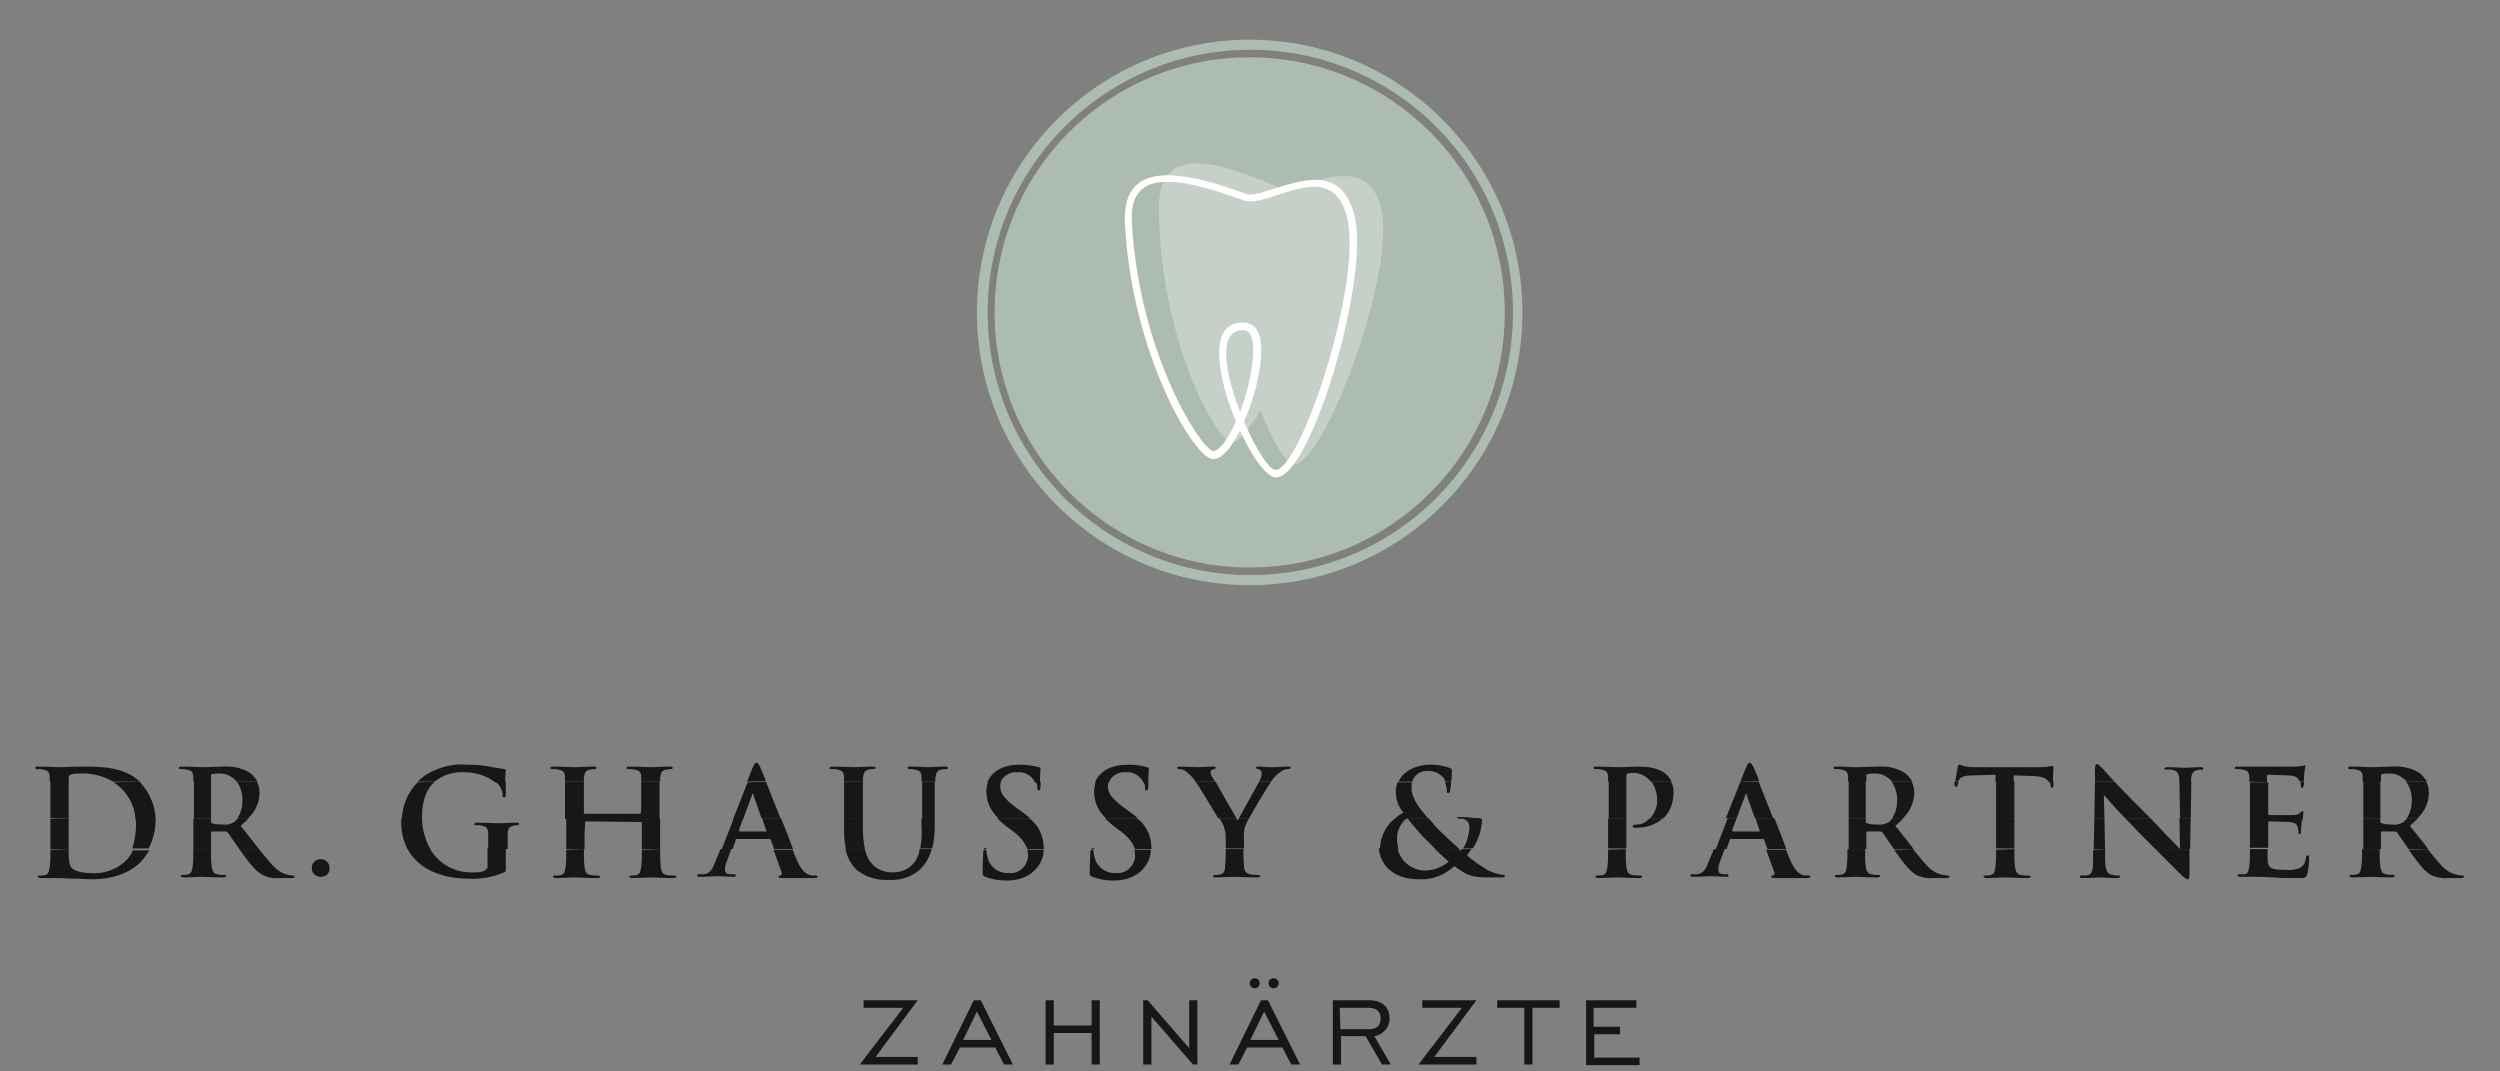 <?xml version="1.0" encoding="utf-8"?>
<!-- Generator: Adobe Illustrator 27.8.0, SVG Export Plug-In . SVG Version: 6.00 Build 0)  -->
<svg version="1.1" id="Ebene_1" xmlns="http://www.w3.org/2000/svg" xmlns:xlink="http://www.w3.org/1999/xlink" x="0px" y="0px"
	 viewBox="0 0 396.9 170.1" style="enable-background:new 0 0 396.9 170.1;" xml:space="preserve">
<rect x="0" y="0" width="396.9" height="170.1" fill="#808080" stroke="none"/>
<style type="text/css">
	.st0{fill:#ACBCB0;}
	.st1{fill:#C5D0C8;}
	.st2{fill:#FFFFFF;}
	.st3{fill:#181715;}
</style>
<g>
	<path class="st0" d="M240.2,49.6c0-23.1-18.7-41.7-41.7-41.7s-41.7,18.7-41.7,41.7s18.7,41.7,41.7,41.7c0,0,0,0,0,0
		C221.5,91.3,240.2,72.7,240.2,49.6C240.2,49.6,240.2,49.6,240.2,49.6z M241.7,49.6c0,23.9-19.4,43.3-43.3,43.3
		s-43.3-19.4-43.3-43.3c0-23.9,19.4-43.3,43.3-43.3c0,0,0,0,0,0C222.3,6.3,241.7,25.7,241.7,49.6L241.7,49.6z M157.9,49.6
		c0-22.4,18.1-40.5,40.5-40.5c22.4,0,40.5,18.1,40.5,40.5c0,22.4-18.1,40.5-40.5,40.5c0,0,0,0,0,0C176.1,90.1,157.9,71.9,157.9,49.6
		z"/>
	<path class="st1" d="M195.5,70.2C193.1,70,184,53.7,184,32.8c0-9.1,7.6-8,18.7-3.2c3.4,1.5,14.7-6.9,16.7,4.2
		c1.9,10.3-9.3,40.2-14,39.9c-1.3-0.1-3.6-4-5.3-8.6C198.5,68,196.8,70.2,195.5,70.2z"/>
	<path class="st2" d="M198,61.9c0.3-1.2,2.4-9.5-0.7-9.5c-7.3,0,2.6,22.2,5.2,22.2c4,0,13.8-29.6,11.4-39.9
		c-2.4-10.3-12.5-1.4-16.5-2.9c-11.7-4.3-18.2-4.5-17.7,3.6c1.2,21.1,11.2,36.2,12.9,36.2C194,71.7,196.6,67.2,198,61.9L198,61.9z
		 M199.2,62.2c-1.4,4.9-4.1,10.7-6.6,10.7c-3,0-12.9-16.7-14-37.3c-0.6-10.1,8.4-8.8,19.3-4.8c0.6,0.2,1.7,0,3.3-0.5
		c5.5-1.7,11.9-4.3,13.9,4.2c2.3,10-7,41.3-12.5,41.3c-2.2,0-5.7-6.5-7.6-12.1c-0.9-2.9-3.7-12.5,2.3-12.5
		C202,51.2,199.8,60,199.2,62.2L199.2,62.2z"/>
</g>
<g>
	<path class="st3" d="M251.8,169v-10.2h8v1.2h-6.8v3h4.2v1.2h-4.1v3.7h7.2v1.2H251.8z M136.5,169l6.9-9h-6.3v-1.2h8.6l-6.7,9h6.7
		v1.2H136.5z M149.6,169l5-10.2h1.1l5.1,10.2h-1.4l-1.4-2.7h-5.6L151,169H149.6z M152.9,165.1h4.5l-2.3-4.5L152.9,165.1L152.9,165.1
		z M166,169v-10.2h1.3v4h6v-4h1.3V169h-1.3v-5h-6v5H166z M181.5,169v-10.2h0.7l6.6,7.6v-7.6h1.3V169h-0.7l-6.6-7.6v7.6H181.5z
		 M198.4,156.1c0-0.5,0.4-0.8,0.8-0.8c0.5,0,0.8,0.4,0.8,0.8c0,0.5-0.4,0.8-0.8,0.8C198.8,156.9,198.4,156.6,198.4,156.1
		L198.4,156.1z M201.4,156.1c0-0.5,0.4-0.8,0.8-0.8c0,0,0,0,0,0c0.5,0,0.8,0.4,0.8,0.8c0,0.5-0.4,0.8-0.8,0.8
		C201.8,156.9,201.4,156.6,201.4,156.1C201.4,156.1,201.4,156.1,201.4,156.1z M195.2,169l5-10.2h1.1l5.1,10.2h-1.4l-1.4-2.7h-5.6
		l-1.4,2.7H195.2z M198.5,165.1h4.5l-2.3-4.5L198.5,165.1L198.5,165.1z M211.6,169v-10.2h5.8c2,0,3.2,1.1,3.2,2.8
		c0.1,1.4-1,2.7-2.4,2.9l2.6,4.5h-1.4l-2.6-4.5h-3.9v4.5L211.6,169z M212.8,163.4h4.5c1.3,0,1.9-0.6,1.9-1.7c0-1.1-0.7-1.7-1.9-1.7
		h-4.6L212.8,163.4L212.8,163.4z M225.2,169l6.9-9h-6.3v-1.2h8.6l-6.7,9h6.7v1.2H225.2z M242,169v-9h-4.3v-1.2h9.9v1.2h-4.3v9H242z"
		/>
	<path class="st3" d="M10.9,134.8c0,0.5,0,0.8,0,1c0,0.6,0.1,1.2,0.3,1.8c0.3,0.4,1.2,1,3.1,1c1.9,0.2,3.9-0.4,5.4-1.7
		c0.6-0.5,1.1-1.2,1.4-1.9h2.6c-0.4,0.7-0.9,1.3-1.4,1.9c-1.1,1.1-3.5,2.7-7.8,2.7c-0.8,0-1.8-0.1-2.7-0.1s-1.7-0.1-2.3-0.1H8.1
		l-1.6,0c-0.3,0-0.5-0.1-0.5-0.2c0-0.2,0.1-0.2,0.4-0.2c0.3,0,0.6,0,0.8-0.1c0.5-0.1,0.6-0.6,0.7-1.3c0.1-0.9,0.1-1.8,0.1-2.7
		L10.9,134.8z M33.5,134.8c0,1.2,0,2.1,0.1,2.7c0.1,0.6,0.2,1.2,0.9,1.3c0.4,0.1,0.8,0.1,1.1,0.1c0.2,0,0.3,0.1,0.3,0.2
		c0,0.1-0.2,0.2-0.5,0.2c-1.4,0-3.1-0.1-3.4-0.1c-0.3,0-1.9,0.1-2.8,0.1c-0.3,0-0.5-0.1-0.5-0.2c0-0.2,0.1-0.2,0.4-0.2
		c0.3,0,0.5,0,0.8-0.1c0.5-0.1,0.6-0.6,0.7-1.3c0.1-0.7,0.1-1.6,0.1-2.7L33.5,134.8z M41.1,134.8c0.8,1,1.5,1.8,2.1,2.5
		c0.7,0.8,1.6,1.4,2.6,1.6c0.2,0,0.4,0.1,0.7,0.1c0.2,0,0.3,0.1,0.3,0.2s-0.2,0.2-0.4,0.2h-2.2c-0.9,0.1-1.7-0.1-2.5-0.5
		c-1-0.5-1.9-1.6-3.2-3.4l-0.5-0.7L41.1,134.8z M68.3,134.8c1.4,2.4,4,3.8,6.8,3.7c0.7,0,1.3,0,1.9-0.3c0.3-0.2,0.5-0.5,0.4-0.9
		v-2.6h2.9v3c0,0.6,0,0.7-0.3,0.8c-1.8,0.8-3.7,1.1-5.6,1c-4.2,0-8.1-1.5-9.8-4.9H68.3z M92.7,134.8c0,1.2,0,2.1,0.1,2.8
		s0.2,1.2,0.9,1.3c0.4,0.1,0.8,0.1,1.2,0.1c0.3,0,0.4,0.1,0.4,0.2c0,0.1-0.2,0.2-0.5,0.2c-1.5,0-3-0.1-3.6-0.1s-2,0.1-2.9,0.1
		c-0.3,0-0.5-0.1-0.5-0.2c0-0.2,0.1-0.2,0.4-0.2c0.3,0,0.6,0,0.9-0.1c0.5-0.1,0.6-0.6,0.7-1.3c0.1-0.7,0.1-1.6,0.1-2.7L92.7,134.8z
		 M104.8,134.8c0,0.9,0,1.8,0.1,2.8c0.1,0.7,0.2,1.2,0.9,1.3c0.4,0.1,0.8,0.1,1.2,0.1c0.3,0,0.4,0.1,0.4,0.2c0,0.1-0.2,0.2-0.5,0.2
		c-1.5,0-3-0.1-3.6-0.1s-2,0.1-2.9,0.1c-0.3,0-0.5-0.1-0.5-0.2c0-0.1,0.1-0.2,0.4-0.2c0.3,0,0.6,0,0.8-0.1c0.5-0.1,0.6-0.6,0.7-1.3
		c0.1-0.7,0.1-1.6,0.1-2.7L104.8,134.8z M116.1,134.8l-0.7,1.9c-0.2,0.5-0.3,0.9-0.3,1.4c0,0.4,0.2,0.7,1,0.7h0.4
		c0.3,0,0.3,0,0.3,0.2s-0.1,0.2-0.4,0.2c-0.7,0-1.7-0.1-2.5-0.1c-0.3,0-1.5,0.1-2.8,0.1c-0.3,0-0.4,0-0.4-0.2s0.1-0.2,0.3-0.2h0.7
		c1.1-0.1,1.5-1,1.9-2.1l0.8-1.9L116.1,134.8z M125.8,134.8l0.6,1.5c0.9,2.1,1.6,2.4,2.1,2.6c0.3,0.1,0.6,0.1,1,0.1
		c0.2,0,0.3,0,0.3,0.2c0,0.2-0.2,0.2-1.1,0.2s-2.5,0-4.4,0c-0.4,0-0.7,0-0.7-0.2s0.1-0.2,0.3-0.2c0.2-0.1,0.3-0.3,0.2-0.5
		c0,0,0,0,0,0l-1.3-3.6H125.8z M137.3,134.8c0.2,1,0.7,2,1.5,2.7c0.8,0.7,1.9,1,2.9,1c1.2,0,2.4-0.4,3.2-1.3c0.6-0.6,1-1.5,1.1-2.4
		h1.9c-0.3,1.2-0.9,2.3-1.8,3.2c-1.3,1.2-3.1,1.8-4.9,1.7c-1.9,0.1-3.7-0.4-5.2-1.6c-0.9-0.9-1.5-2-1.8-3.3L137.3,134.8z
		 M156.6,134.8c0,0.1,0,0.1,0,0.2c0,0.4,0.1,0.8,0.2,1.2c0.4,1.5,1.8,2.5,3.3,2.4c1.6,0.2,2.9-1,3.1-2.5c0,0,0-0.1,0-0.1
		c0-0.4,0-0.7-0.1-1.1h2.6c0,1.6-0.9,3-2.2,3.9c-1.1,0.7-2.4,1-3.7,1c-1.2,0-2.3-0.2-3.4-0.6c-0.4-0.2-0.4-0.3-0.4-0.8
		c0-1.3,0.1-2.7,0.1-3.1c0-0.1,0-0.3,0.1-0.4H156.6z M173.6,134.8c0,0.1,0,0.1,0,0.2c0,0.4,0.1,0.8,0.2,1.2c0.4,1.5,1.8,2.5,3.3,2.4
		c1.6,0.2,2.9-1,3.1-2.5c0,0,0-0.1,0-0.1c0-0.4,0-0.7-0.1-1.1h2.6c0,1.6-0.9,3-2.2,3.9c-1.1,0.7-2.4,1-3.7,1c-1.2,0-2.3-0.2-3.4-0.6
		c-0.4-0.2-0.4-0.3-0.4-0.8c0-1.3,0.1-2.7,0.1-3.1c0-0.1,0-0.3,0.1-0.4H173.6z M197.4,134.8v0.4c0,0.4,0,1.4,0.1,2.3
		c0,0.7,0.3,1.2,1,1.3c0.4,0.1,0.8,0.1,1.2,0.1c0.3,0,0.4,0.1,0.4,0.2c0,0.1-0.2,0.2-0.5,0.2c-1.5,0-2.9-0.1-3.6-0.1
		s-2.1,0.1-2.9,0.1c-0.3,0-0.5,0-0.5-0.2c0-0.2,0.1-0.2,0.4-0.2c0.3,0,0.5,0,0.8-0.1c0.5-0.1,0.7-0.6,0.7-1.3c0.1-1,0.1-1.9,0.1-2.3
		v-0.4H197.4z M221.9,134.8c0.5,2,2.3,3.4,4.3,3.4c1.4,0,2.7-0.5,3.8-1.4c-0.6-0.5-1.4-1.3-2.2-2h3.8l0.3,0.3
		c0.1-0.1,0.1-0.2,0.2-0.3h1.5c-0.2,0.3-0.5,0.7-0.7,1c1,0.9,2.1,1.6,3.2,2.3c0.8,0.4,1.6,0.7,2.5,0.8c0.2,0,0.3,0,0.3,0.2
		s-0.2,0.2-0.7,0.2h-1.8c-2.7,0-3.5-0.3-5.5-1.8c-1.5,1.4-3.5,2.2-5.5,2.1c-4.8,0-6.3-2.8-6.5-4.9L221.9,134.8z M258.1,134.8
		c0,1.2,0,2.1,0.1,2.8c0.1,0.6,0.2,1.2,0.9,1.3c0.4,0.1,0.8,0.1,1.2,0.1c0.3,0,0.4,0.1,0.4,0.2c0,0.1-0.2,0.2-0.4,0.2
		c-1.5,0-3-0.1-3.6-0.1s-2,0.1-2.9,0.1c-0.3,0-0.5-0.1-0.5-0.2c0-0.2,0.1-0.2,0.4-0.2c0.3,0,0.6,0,0.8-0.1c0.5-0.1,0.6-0.6,0.7-1.3
		c0.1-0.7,0.1-1.6,0.1-2.7L258.1,134.8z M273.8,134.8l-0.7,1.9c-0.2,0.5-0.3,0.9-0.3,1.4c0,0.4,0.2,0.7,1,0.7h0.3
		c0.3,0,0.3,0,0.3,0.2s-0.1,0.2-0.4,0.2c-0.7,0-1.7-0.1-2.5-0.1c-0.3,0-1.5,0.1-2.7,0.1c-0.3,0-0.4,0-0.4-0.2s0.1-0.2,0.3-0.2h0.7
		c1.1-0.1,1.5-1,1.9-2.1l0.8-1.9L273.8,134.8z M283.5,134.8l0.6,1.5c0.9,2.1,1.6,2.4,2,2.6c0.3,0.1,0.6,0.1,1,0.1
		c0.2,0,0.3,0,0.3,0.2c0,0.2-0.2,0.2-1.1,0.2s-2.5,0-4.4,0c-0.4,0-0.7,0-0.7-0.2s0.1-0.2,0.3-0.2c0.2-0.1,0.3-0.3,0.2-0.5
		c0,0,0,0,0,0l-1.3-3.6H283.5z M296.1,134.8c0,1.2,0,2.1,0.1,2.7c0.1,0.6,0.2,1.2,0.9,1.3c0.4,0.1,0.8,0.1,1.1,0.1
		c0.2,0,0.3,0.1,0.3,0.2c0,0.1-0.2,0.2-0.5,0.2c-1.4,0-3.1-0.1-3.4-0.1s-1.9,0.1-2.8,0.1c-0.3,0-0.5-0.1-0.5-0.2
		c0-0.2,0.1-0.2,0.4-0.2c0.3,0,0.6,0,0.8-0.1c0.5-0.1,0.6-0.6,0.7-1.3c0.1-0.7,0.1-1.6,0.1-2.7L296.1,134.8z M303.7,134.8
		c0.8,1,1.5,1.8,2.1,2.5c0.7,0.8,1.6,1.4,2.7,1.6c0.2,0,0.4,0.1,0.7,0.1c0.2,0,0.3,0.1,0.3,0.2s-0.2,0.2-0.4,0.2h-2.2
		c-0.9,0.1-1.7-0.1-2.5-0.4c-1-0.5-1.9-1.6-3.2-3.4l-0.5-0.7L303.7,134.8z M319.8,134.8c0,1.2,0,2.1,0.1,2.8
		c0.1,0.6,0.2,1.2,0.9,1.3c0.4,0.1,0.8,0.1,1.2,0.1c0.3,0,0.4,0.1,0.4,0.2c0,0.1-0.2,0.2-0.4,0.2c-1.5,0-3-0.1-3.7-0.1
		s-2,0.1-2.9,0.1c-0.3,0-0.5-0.1-0.5-0.2c0-0.2,0.1-0.2,0.4-0.2c0.3,0,0.6,0,0.8-0.1c0.5-0.1,0.6-0.6,0.7-1.3
		c0.1-0.9,0.1-1.8,0.1-2.7L319.8,134.8z M334.2,134.8v1.4c0,1.8,0.3,2.4,0.8,2.6c0.4,0.1,0.8,0.2,1.2,0.2c0.3,0,0.4,0,0.4,0.2
		c0,0.1-0.2,0.2-0.5,0.2c-1.5,0-2.4-0.1-2.9-0.1c-0.2,0-1.3,0.1-2.5,0.1c-0.3,0-0.5,0-0.5-0.2c0-0.2,0.1-0.2,0.4-0.2
		c0.4,0,0.7,0,1-0.1c0.6-0.2,0.7-0.9,0.7-2.9v-1.1L334.2,134.8z M346,134.8L346,134.8L346,134.8h1.6l0,4.1c0,0.5-0.1,0.7-0.3,0.7
		s-0.5-0.3-0.8-0.5c-1-1-2.6-2.6-4.3-4.3L346,134.8z M360,134.8c0,0.6,0,1.1,0,1.4c0,1.6,0.4,1.9,2.8,1.9c0.8,0.1,1.6,0,2.3-0.3
		c0.6-0.3,0.9-0.8,1-1.7c0-0.3,0.1-0.3,0.3-0.3s0.2,0.2,0.2,0.4c0,0.9-0.1,1.7-0.3,2.6c-0.2,0.6-0.4,0.6-1.3,0.6c-1.7,0-3,0-4-0.1
		c-1,0-1.7-0.1-2.4-0.1h-1.3l-1.6,0c-0.3,0-0.5-0.1-0.5-0.2c0-0.1,0.1-0.2,0.4-0.2c0.3,0,0.5,0,0.8,0c0.5-0.1,0.6-0.6,0.7-1.3
		c0.1-0.7,0.1-1.6,0.1-2.7L360,134.8z M377.8,134.8c0,1.2,0,2.1,0.1,2.7c0.1,0.6,0.2,1.2,0.9,1.3c0.4,0.1,0.8,0.1,1.1,0.1
		c0.2,0,0.3,0.1,0.3,0.2c0,0.1-0.2,0.2-0.5,0.2c-1.4,0-3.1-0.1-3.4-0.1c-0.3,0-1.9,0.1-2.8,0.1c-0.3,0-0.5-0.1-0.5-0.2
		c0-0.2,0.1-0.2,0.4-0.2c0.3,0,0.6,0,0.8-0.1c0.5-0.1,0.6-0.6,0.7-1.3c0.1-0.7,0.1-1.6,0.1-2.7L377.8,134.8z M385.4,134.8
		c0.8,1,1.5,1.8,2.1,2.5c0.7,0.8,1.6,1.4,2.7,1.6c0.2,0,0.4,0.1,0.7,0.1c0.2,0,0.3,0.1,0.3,0.2s-0.2,0.2-0.4,0.2h-2.2
		c-0.9,0.1-1.7-0.1-2.5-0.4c-1-0.5-1.9-1.6-3.2-3.4l-0.5-0.7L385.4,134.8z M50.9,139.2c-0.8,0-1.4-0.6-1.4-1.3c0,0,0,0,0-0.1
		c0-0.8,0.6-1.4,1.4-1.4c0,0,0,0,0,0c0.7,0,1.4,0.5,1.4,1.3c0,0,0,0.1,0,0.1C52.4,138.6,51.8,139.2,50.9,139.2
		C51,139.3,50.9,139.3,50.9,139.2L50.9,139.2z"/>
	<path class="st3" d="M10.9,129.9v1.1c0,1.6,0,2.9,0,3.8H8V130L10.9,129.9z M24.7,129.9v0.3c0,1.6-0.4,3.1-1.1,4.5H21
		c0.4-1.2,0.6-2.5,0.6-3.8c0-0.3,0-0.7-0.1-1L24.7,129.9z M33.5,129.9v0.4c0,0.3,0,0.3,0.2,0.4c0.6,0.2,1.2,0.2,1.8,0.2
		c0.6,0.1,1.2-0.1,1.7-0.4c0.2-0.2,0.4-0.4,0.6-0.6h1.7c-0.4,0.4-0.8,0.8-1.3,1.2c1.1,1.4,2.1,2.6,2.9,3.7h-3.1
		c-0.8-1.1-1.6-2.3-1.8-2.6c-0.1-0.1-0.2-0.2-0.4-0.2h-2.1c-0.1,0-0.2,0-0.2,0.2v0.3c0,0.8,0,1.6,0,2.3h-2.8c0-0.7,0-1.4,0-2.2v-2.7
		H33.5z M67,129.9c0,1.7,0.5,3.4,1.3,4.9h-3.6c-0.7-1.3-1-2.8-1-4.3c0-0.2,0-0.4,0-0.6H67z M104.8,129.9v4.9h-2.9c0-0.7,0-1.4,0-2.2
		v-2.1l-9-0.1l-0.1,2.2c0,0.8,0,1.5,0,2.2h-2.9v-4.9L104.8,129.9z M118,129.9l-0.7,1.9l0.1,0.2h4.3l-0.7-2.1h3
		c0.7,1.7,1.4,3.5,1.9,4.9h-3l-0.5-1.4c0-0.1-0.1-0.2-0.2-0.2h-5.2c-0.1,0-0.2,0-0.2,0.2l-0.5,1.4h-1.7l1.9-4.9L118,129.9z
		 M137,129.9v1.8c0,1,0.1,2.1,0.3,3.1h-3c-0.2-1-0.3-1.9-0.3-2.9v-1.9L137,129.9z M148.4,129.9v1c0,1.3-0.1,2.6-0.4,3.8h-1.9
		c0.2-1.1,0.3-2.3,0.2-3.4v-1.4H148.4z M163.4,129.9c1.5,1.1,2.3,2.9,2.3,4.7v0.2h-2.6c-0.4-1.1-1.2-2-2.1-2.7l-1.1-0.8
		c-0.5-0.4-1.1-0.9-1.6-1.4H163.4z M180.5,129.9c1.5,1.1,2.3,2.9,2.3,4.7v0.2h-2.6c-0.4-1.1-1.2-2-2.1-2.7l-1.1-0.8
		c-0.5-0.4-1.1-0.9-1.6-1.4H180.5z M196.3,129.9l0.2,0.4c0-0.1,0.1-0.2,0.2-0.4h1.6c-0.3,0.5-0.4,0.8-0.5,1
		c-0.3,0.7-0.4,1.5-0.3,2.3v1.5h-2.9v-1.5c0-0.8-0.1-1.7-0.5-2.4c0-0.1-0.2-0.4-0.5-0.9H196.3z M223.3,129.9c-1,0.9-1.6,2.1-1.5,3.5
		c0,0.5,0.1,0.9,0.2,1.4h-2.9c0-0.1,0-0.2,0-0.3c0.1-1.8,1-3.5,2.4-4.6H223.3z M226.8,129.9l1.1,1.3c0.7,0.8,2.9,2.8,3.8,3.6h-3.8
		c-0.9-0.9-1.7-1.7-2-2c-0.6-0.6-1.9-2.2-2.4-2.8H226.8z M235,129.9c0.2,0.1,0.3,0.2,0.3,0.3c-0.1,1.6-0.6,3.2-1.5,4.5h-1.5
		c0.6-1,0.9-2.1,1-3.3c0-0.4-0.1-0.8-0.4-1.1c-0.3-0.2-0.7-0.4-1.1-0.3c-0.1,0-0.2,0-0.3-0.1H235z M258.2,129.9v2.6
		c0,0.8,0,1.5,0,2.2h-2.9c0-0.7,0-1.4,0-2.2v-2.6H258.2z M264,129.9c-1.1,1-2.6,1.5-4,1.5h-0.5c-0.1,0-0.3,0-0.3-0.2
		c0-0.2,0.2-0.3,0.7-0.3c0.8,0,1.5-0.4,2-1L264,129.9z M275.7,129.9l-0.7,1.9l0.1,0.2h4.3l-0.7-2.1h3c0.7,1.7,1.4,3.5,1.9,4.9h-3
		l-0.5-1.4c0-0.1-0.1-0.2-0.2-0.2h-5.1c-0.1,0-0.2,0-0.2,0.2l-0.5,1.4h-1.7l1.9-4.9L275.7,129.9z M296.2,129.9v0.4
		c0,0.3,0,0.3,0.2,0.4c0.6,0.2,1.2,0.2,1.8,0.2c0.6,0.1,1.2-0.1,1.7-0.4c0.2-0.2,0.4-0.4,0.6-0.6h1.7c-0.4,0.4-0.8,0.8-1.3,1.2
		c1.1,1.4,2.1,2.6,2.9,3.7h-3.1c-0.8-1.1-1.6-2.3-1.8-2.6c-0.1-0.1-0.3-0.2-0.4-0.2l-2,0c-0.1,0-0.2,0.1-0.2,0.2c0,0,0,0,0,0v0.3
		c0,0.8,0,1.6,0,2.3h-2.8v-4.9L296.2,129.9z M319.8,129.9v2.6c0,0.8,0,1.5,0,2.2h-2.9v-4.9L319.8,129.9z M334.1,129.9l0.1,4.9h-1.8
		l0.1-4.9H334.1z M341.4,129.9c1.6,1.7,4.2,4.4,4.7,4.9h-3.9l-2.6-2.6c-0.8-0.8-1.5-1.6-2.2-2.3H341.4z M347.8,129.9l-0.1,4.9h-1.6
		l-0.1-4.9H347.8z M365.5,129.9c0,0.2,0,0.4-0.1,0.6l-0.1,1.5c0,0.2,0,0.4-0.2,0.4s-0.2-0.1-0.2-0.2c0-0.3,0-0.6-0.1-0.8
		c-0.1-0.5-0.4-0.8-1.3-0.9c-0.4,0-2.8-0.1-3.3-0.1c-0.1,0-0.1,0.1-0.1,0.2v1.8c0,0.5,0,1.4,0,2.2h-2.9c0-0.7,0-1.4,0-2.2v-2.6
		H365.5z M377.9,129.9v0.4c0,0.3,0,0.3,0.2,0.4c0.6,0.2,1.2,0.2,1.8,0.2c0.6,0.1,1.2-0.1,1.7-0.4c0.2-0.2,0.4-0.4,0.6-0.6h1.7
		c-0.4,0.4-0.8,0.8-1.3,1.2c1.1,1.4,2.1,2.6,2.9,3.7h-3.1c-0.8-1.1-1.6-2.3-1.8-2.6c-0.1-0.1-0.3-0.2-0.4-0.2l-2,0
		c-0.1,0-0.2,0-0.2,0.2v0.3c0,0.8,0,1.6,0,2.3h-2.8c0-0.7,0-1.4,0-2.2v-2.7H377.9z M77.5,134.8v-2.4c0-0.8-0.2-1.2-1-1.3
		c-0.3-0.1-0.6-0.1-0.9-0.1c-0.2,0-0.3,0-0.3-0.2c0-0.1,0.2-0.2,0.5-0.2c1.2,0,2.7,0.1,3.4,0.1c0.7,0,1.9-0.1,2.7-0.1
		c0.3,0,0.5,0,0.5,0.2c0,0.2-0.1,0.2-0.3,0.2c-0.2,0-0.4,0-0.6,0.1c-0.6,0.1-0.9,0.5-0.9,1.3v2.4H77.5z M156.2,134.8
		c0-0.1,0.1-0.2,0.2-0.2s0.2,0.1,0.2,0.2L156.2,134.8z M173.3,134.8c0-0.1,0.1-0.2,0.2-0.2s0.2,0.1,0.2,0.2L173.3,134.8z"/>
	<path class="st3" d="M10.9,124.1v4v1.8H8v-1.5c0-2.7,0-3.7,0-4.4H10.9z M22.2,124.1l0.2,0.3c1.4,1.5,2.2,3.5,2.3,5.6h-3.2
		c-0.1-1.8-0.9-3.5-2.2-4.8c-0.4-0.4-0.8-0.7-1.3-1L22.2,124.1z M33.5,124.1v5.8h-2.7v-1.5c0-2.7,0-3.7,0-4.4H33.5z M40.8,124.1
		c0.3,0.6,0.4,1.2,0.4,1.8c0,1.5-0.7,3-1.8,4h-1.7c0.6-0.9,0.8-1.9,0.8-2.9c0-1-0.3-2.1-0.9-2.9H40.8z M69,124.1
		c-1.2,1.1-2,2.8-2,5.6c0,0.1,0,0.2,0,0.3h-3.2c0.1-2.2,1-4.3,2.5-5.8L69,124.1z M80.3,124.1c0,0.5,0,1.2,0,2c0,0.4-0.1,0.5-0.3,0.5
		s-0.2-0.1-0.2-0.3c0-0.7-0.3-1.4-0.8-1.9c-0.1-0.1-0.2-0.2-0.3-0.3L80.3,124.1z M92.7,124.1c0,0.7,0,1.7,0,4.4v0.5l0.1,0.2h8.9
		l0.1-0.7c0-2.7,0-3.7,0-4.4h2.9c0,0.7,0,1.7,0,4.4v1.5h-15v-1.5c0-2.7,0-3.7,0-4.4H92.7z M121.6,124.1l2.3,5.8h-3l-1.3-3.7
		c0-0.1,0-0.2-0.1-0.2s-0.1,0.1-0.1,0.2l-1.4,3.8h-1.6l2.3-5.8L121.6,124.1z M137,124.1c0,0.7,0,1.7,0,4.4v1.5h-3v-1.5
		c0-2.7,0-3.7,0-4.4H137z M148.4,124.1c0,0.7,0,1.7,0,4.4v1.5h-2v-1.5c0-2.7,0-3.7,0-4.4H148.4z M158.9,124.1
		c-0.1,0.2-0.1,0.5-0.1,0.7c0,1.1,0.5,1.9,2.5,3.4l0.7,0.5c0.6,0.4,1.1,0.8,1.5,1.2h-5c-1.2-1.1-1.9-2.6-1.9-4.2
		c0-0.6,0.1-1.1,0.3-1.7H158.9z M165.2,124.1c0,0.2,0,0.5,0,0.7c0,0.5-0.1,0.7-0.3,0.7c-0.2,0-0.2-0.1-0.2-0.4c0-0.4-0.1-0.7-0.3-1
		H165.2z M176,124.1c-0.1,0.2-0.1,0.5-0.1,0.7c0,1.1,0.5,1.9,2.5,3.4l0.7,0.5c0.6,0.4,1.1,0.8,1.5,1.2h-5c-1.2-1-1.9-2.6-1.9-4.2
		c0-0.6,0.1-1.1,0.3-1.7H176z M182.3,124.1c0,0.2,0,0.5,0,0.7c0,0.5-0.1,0.7-0.3,0.7c-0.2,0-0.2-0.1-0.2-0.4c0-0.4-0.1-0.7-0.3-1
		H182.3z M193,124.1c0.8,1.5,2.6,4.6,3.3,5.8h-2.9c-1-1.6-2.9-4.9-3.6-5.8l0,0H193z M201.8,124.1c-0.9,1.3-2.6,4.2-3.5,5.8h-1.6
		c0.7-1.3,2.7-4.9,3.2-5.8H201.8z M224.2,124.1c-0.1,0.3-0.1,0.6-0.1,1c0,1.7,1.3,3.3,2.7,4.9h-3.3l-0.1-0.1l-0.1,0.1h-1.9
		c0.4-0.4,0.9-0.7,1.4-1c-0.8-0.9-1.2-2.1-1.2-3.3c0-0.5,0.1-1.1,0.3-1.5H224.2z M230.4,124.1c-0.1,0.6-0.1,1.2-0.2,1.4
		c0,0.3-0.1,0.4-0.3,0.4s-0.2-0.1-0.2-0.4c0-0.4-0.1-0.9-0.3-1.3L230.4,124.1z M258.2,124.1v5.8h-2.8v-1.5c0-2.7,0-3.7,0-4.4H258.2z
		 M265.3,124.1c0.3,0.5,0.4,1.1,0.4,1.7c0,1.5-0.5,3-1.6,4.1h-2.1c0.7-0.8,1.1-1.8,1.1-2.8c0-1.1-0.3-2.1-0.9-3L265.3,124.1z
		 M279.2,124.1l2.3,5.8h-2.9l-1.3-3.7c0-0.1,0-0.2-0.1-0.2c-0.1,0-0.1,0.1-0.1,0.2l-1.4,3.7h-1.7l2.3-5.8H279.2z M296.2,124.1v5.8
		h-2.7v-1.5c0-2.7,0-3.7,0-4.4H296.2z M303.5,124.1c0.3,0.6,0.4,1.2,0.4,1.8c0,1.5-0.7,3-1.8,4h-1.7c0.6-0.9,0.8-1.9,0.8-2.9
		c0-1-0.3-2.1-0.9-2.9H303.5z M311,124.1c-0.1,0.2-0.2,0.3-0.2,0.5c0,0.2-0.1,0.3-0.3,0.3c-0.1,0-0.2-0.1-0.2-0.4c0-0.1,0-0.3,0-0.4
		H311z M319.8,124.1v5.8h-2.9v-5.8H319.8z M326,124.1v0.6c0,0.2-0.1,0.4-0.2,0.4c-0.1,0-0.2-0.1-0.3-0.5v-0.3c0-0.1,0-0.2-0.1-0.3
		H326z M335.7,124.1c1.4,1.5,3.4,3.5,5.3,5.4l0.4,0.4h-4c-1.7-1.7-3-3.3-3.3-3.6H334l0.1,3.6h-1.6l0.1-5.8H335.7z M347.9,124.1
		L347.9,124.1l-0.1,5.8h-1.7l-0.1-5.6c0-0.1,0-0.2,0-0.3H347.9z M360.1,124.1v5c0,0.2,0,0.3,0.2,0.3c0.5,0,3.2,0,3.7,0
		c0.5,0,0.9-0.1,1.1-0.3c0.2-0.2,0.3-0.3,0.4-0.3c0.1,0,0.2,0,0.2,0.2s-0.1,0.4-0.1,1.1h-8.4v-1.5c0-2.7,0-3.7,0-4.4H360.1z
		 M365.8,124.1c0,0.3,0,0.5-0.1,0.7s-0.1,0.3-0.2,0.3c-0.2,0-0.2-0.1-0.2-0.3c0-0.2,0-0.4-0.1-0.6L365.8,124.1z M377.9,124.1v5.8
		h-2.7v-1.5c0-2.7,0-3.7,0-4.4H377.9z M385.2,124.1c0.3,0.6,0.4,1.2,0.4,1.8c0,1.5-0.7,3-1.8,4h-1.7c0.6-0.9,0.8-1.9,0.8-2.9
		c0-1-0.3-2.1-0.9-2.9H385.2z M231.3,129.9L231.3,129.9c0-0.2,0.2-0.2,0.4-0.2c0.9,0,1.9,0.1,2.8,0.2c0.2,0,0.3,0.1,0.5,0.1
		L231.3,129.9z"/>
	<path class="st3" d="M7.9,124.1c0-0.2,0-0.4,0-0.6c0-0.8-0.2-1.2-1-1.3c-0.3-0.1-0.6-0.1-0.9-0.1c-0.3,0-0.4,0-0.4-0.2
		s0.2-0.2,0.5-0.2c1.2,0,2.7,0.1,3.4,0.1c0.7,0,2.2-0.1,3.6-0.1c2.8,0,6.6,0,9.1,2.4H18c-1.6-0.9-3.4-1.4-5.3-1.3
		c-0.5,0-1,0-1.5,0.2c-0.2,0.1-0.3,0.2-0.3,0.5v0.7L7.9,124.1z M30.7,124.1c0-0.2,0-0.4,0-0.6c0-0.8-0.2-1.2-1-1.3
		c-0.3-0.1-0.6-0.1-0.9-0.1c-0.3,0-0.4,0-0.4-0.2s0.2-0.2,0.5-0.2c1.2,0,2.7,0.1,3.2,0.1l3.3-0.1c1.5-0.1,3,0.2,4.3,1
		c0.5,0.4,0.9,0.9,1.2,1.4h-3.3c-0.7-0.8-1.6-1.3-2.7-1.3c-0.4,0-0.8,0-1.2,0.1c-0.2,0-0.2,0.1-0.2,0.3v0.9L30.7,124.1z M66.3,124.1
		c0.5-0.5,1-0.9,1.5-1.2c1.9-1.1,4.1-1.7,6.3-1.5c1.4,0,2.8,0.1,4.1,0.4c0.6,0.1,1.2,0.2,1.8,0.3c0.3,0,0.3,0.1,0.3,0.3
		s-0.1,0.6-0.1,1.8h-1.6c-1.4-1.1-3.2-1.6-4.9-1.6c-1.7-0.1-3.3,0.4-4.6,1.4l-0.1,0.1L66.3,124.1z M89.7,124.1c0-0.2,0-0.4,0-0.6
		c0-0.8-0.2-1.2-1-1.3c-0.3-0.1-0.6-0.1-0.9-0.1c-0.3,0-0.4,0-0.4-0.2s0.2-0.2,0.5-0.2c1.3,0,2.7,0.1,3.4,0.1c0.6,0,2-0.1,2.9-0.1
		c0.3,0,0.5,0,0.5,0.2s-0.1,0.2-0.4,0.2l-0.7,0.1c-0.6,0.1-0.8,0.5-0.9,1.3c0,0.2,0,0.4,0,0.6H89.7z M101.8,124.1c0-0.2,0-0.4,0-0.6
		c0-0.8-0.2-1.2-1-1.3c-0.3-0.1-0.6-0.1-0.9-0.1c-0.3,0-0.4,0-0.4-0.2s0.2-0.2,0.5-0.2c1.3,0,2.7,0.1,3.4,0.1c0.6,0,2-0.1,2.9-0.1
		c0.3,0,0.5,0,0.5,0.2s-0.1,0.2-0.4,0.2l-0.7,0.1c-0.6,0.1-0.8,0.5-0.9,1.3c0,0.2,0,0.4,0,0.6H101.8z M118.6,124.1l0.8-2
		c0.3-0.7,0.4-1,0.7-1s0.3,0.2,0.6,0.7l0.9,2.2L118.6,124.1z M134,124.1c0-0.2,0-0.4,0-0.6c0-0.8-0.2-1.2-1-1.3
		c-0.3-0.1-0.6-0.1-0.9-0.1c-0.3,0-0.4,0-0.4-0.2s0.2-0.2,0.5-0.2c1.2,0,2.7,0.1,3.4,0.1c0.6,0,2-0.1,2.9-0.1c0.3,0,0.5,0,0.5,0.2
		s-0.1,0.2-0.4,0.2c-0.2,0-0.5,0-0.7,0.1c-0.6,0.1-0.8,0.5-0.9,1.3c0,0.2,0,0.4,0,0.6H134z M146.3,124.1c0-0.2,0-0.4,0-0.6
		c0-0.8-0.2-1.2-1-1.3c-0.3-0.1-0.6-0.1-0.8-0.1c-0.3,0-0.4,0-0.4-0.2s0.2-0.2,0.5-0.2c1.2,0,2.7,0.1,2.7,0.1c0.3,0,1.7-0.1,2.7-0.1
		c0.3,0,0.5,0,0.5,0.2s-0.1,0.2-0.4,0.2c-0.2,0-0.5,0-0.7,0.1c-0.6,0.1-0.8,0.5-0.9,1.3c0,0.2,0,0.4,0,0.6H146.3z M156.8,124.1
		c0.7-1.7,2.6-2.7,5-2.7c1,0,2.1,0.1,3.1,0.4c0.2,0,0.3,0.1,0.3,0.3s-0.1,0.8-0.1,2.1h-0.8c-0.1-0.2-0.2-0.4-0.3-0.5
		c-0.6-0.8-1.6-1.2-2.5-1.1c-1.2-0.1-2.3,0.6-2.7,1.7H156.8z M173.9,124.1c0.7-1.7,2.6-2.7,5.1-2.7c1,0,2.1,0.1,3.1,0.4
		c0.2,0,0.3,0.1,0.3,0.3s-0.1,0.8-0.1,2.1h-0.8c-0.1-0.2-0.2-0.4-0.3-0.5c-0.6-0.8-1.6-1.2-2.5-1.1c-1.2-0.1-2.3,0.6-2.7,1.7H173.9z
		 M189.8,124.1c-0.4-0.7-1-1.2-1.6-1.7c-0.3-0.2-0.6-0.3-1-0.3c-0.2,0-0.3,0-0.3-0.2s0.2-0.2,0.4-0.2l2.9,0.1c0.5,0,1.4-0.1,2.5-0.1
		c0.2,0,0.3,0.1,0.3,0.2s-0.2,0.2-0.5,0.3c-0.2,0-0.3,0.2-0.3,0.4c0,0.3,0.1,0.6,0.3,0.8l0.4,0.7L189.8,124.1z M199.9,124.1
		c0-0.1,0.1-0.1,0.1-0.2c0.2-0.4,0.3-0.8,0.3-1.2c0-0.3-0.2-0.5-0.5-0.6c-0.2,0-0.4-0.1-0.4-0.2c0-0.1,0.1-0.2,0.4-0.2
		c0.8,0,1.5,0.1,2.2,0.1l2.5-0.1c0.3,0,0.4,0,0.4,0.2c0,0.1-0.2,0.2-0.4,0.2c-0.4,0-0.7,0.1-1,0.3c-0.5,0.3-0.9,0.7-1.3,1.1
		c-0.1,0.2-0.3,0.4-0.4,0.6H199.9z M222,124.1c0.7-1.4,2.3-2.7,5.3-2.7c1,0,1.9,0.2,2.8,0.5c0.4,0.1,0.4,0.3,0.4,0.6s0,1-0.1,1.6
		h-0.9c-0.1-0.2-0.2-0.5-0.4-0.7c-0.7-0.7-1.6-1.1-2.6-1c-1.1,0-2,0.7-2.3,1.7H222z M255.3,124.1c0-0.2,0-0.4,0-0.6
		c0-0.8-0.2-1.2-1-1.3c-0.3-0.1-0.6-0.1-0.9-0.1c-0.3,0-0.4,0-0.4-0.2s0.2-0.2,0.5-0.2c1.2,0,2.7,0.1,3.4,0.1c1,0,2.3-0.1,3.4-0.1
		c2.9,0,4,1,4.3,1.3c0.3,0.3,0.6,0.7,0.8,1.1h-3.3c-0.1-0.2-0.3-0.3-0.5-0.5c-0.6-0.6-1.5-0.9-2.3-0.9c-0.3,0-0.6,0-0.9,0.1
		c-0.1,0-0.2,0.2-0.2,0.4v0.9H255.3z M276.3,124.1l0.8-2c0.3-0.7,0.4-1,0.7-1c0.2,0,0.3,0.2,0.6,0.7c0.1,0.3,0.5,1.1,0.9,2.2
		L276.3,124.1z M293.4,124.1c0-0.2,0-0.4,0-0.6c0-0.8-0.2-1.2-1-1.3c-0.3-0.1-0.6-0.1-0.9-0.1c-0.3,0-0.4,0-0.4-0.2s0.2-0.2,0.5-0.2
		c1.2,0,2.7,0.1,3.2,0.1l3.3-0.1c1.5-0.1,3,0.2,4.3,1c0.5,0.4,0.9,0.9,1.2,1.4h-3.2c-0.7-0.8-1.6-1.3-2.7-1.3c-0.4,0-0.8,0-1.2,0.1
		c-0.2,0-0.2,0.1-0.2,0.3v0.9L293.4,124.1z M310.4,124.1c0.1-0.7,0.4-2.1,0.4-2.3c0.1-0.3,0.1-0.4,0.3-0.4c0.3,0.1,0.6,0.2,1,0.3
		c0.8,0.1,1.6,0.1,2.3,0.1h9.2c0.5,0,1.1,0,1.6-0.1l0.6-0.1c0.2,0,0.2,0.1,0.2,0.5l-0.1,2.1h-0.6c-0.2-0.5-1-1-2.7-1l-2.9-0.1v1.1
		h-2.9V123l-3.5,0.1c-1.4,0-1.9,0.2-2.3,0.7c-0.1,0.1-0.1,0.2-0.2,0.3H310.4z M332.6,124.1v-2c0-0.5,0.1-0.8,0.3-0.8
		c0.2,0,0.5,0.3,0.9,0.7c0.1,0.1,0.9,1,1.9,2.1H332.6z M346,124.1c0-1.2-0.3-1.6-0.8-1.8c-0.4-0.1-0.8-0.2-1.2-0.1
		c-0.3,0-0.4-0.1-0.4-0.2c0-0.1,0.3-0.2,0.6-0.2c1.2,0,2.3,0.1,2.8,0.1c0.3,0,1.1-0.1,2.3-0.1c0.3,0,0.5,0,0.5,0.2s-0.1,0.2-0.4,0.2
		c-0.2,0-0.5,0-0.7,0.1c-0.7,0.2-0.8,0.7-0.9,1.9L346,124.1z M357.1,124.1c0-0.2,0-0.4,0-0.6c0-0.8-0.2-1.2-1-1.3
		c-0.3-0.1-0.6-0.1-0.9-0.1c-0.3,0-0.4,0-0.4-0.2s0.2-0.2,0.5-0.2h1.9h1.5c0.7,0,5.4,0,5.8,0s0.8-0.1,1-0.1c0.1,0,0.2-0.1,0.4-0.1
		c0.1,0,0.1,0.1,0.1,0.2c-0.1,0.5-0.2,1-0.2,1.5c0,0.1,0,0.5-0.1,0.9h-0.6c0-0.1,0-0.2-0.1-0.2c-0.2-0.4-0.4-0.7-1.6-0.8
		c-0.4,0-2.8-0.1-3.3-0.1c-0.1,0-0.2,0.1-0.2,0.2v1L357.1,124.1z M375.1,124.1c0-0.2,0-0.4,0-0.6c0-0.8-0.2-1.2-1-1.3
		c-0.3-0.1-0.6-0.1-0.9-0.1c-0.3,0-0.4,0-0.4-0.2s0.2-0.2,0.5-0.2c1.2,0,2.7,0.1,3.2,0.1l3.3-0.1c1.5-0.1,3,0.2,4.3,1
		c0.5,0.4,0.9,0.9,1.2,1.4h-3.2c-0.7-0.8-1.6-1.3-2.7-1.3c-0.4,0-0.8,0-1.2,0.1c-0.2,0-0.2,0.1-0.2,0.3v0.9L375.1,124.1z"/>
</g>
</svg>
